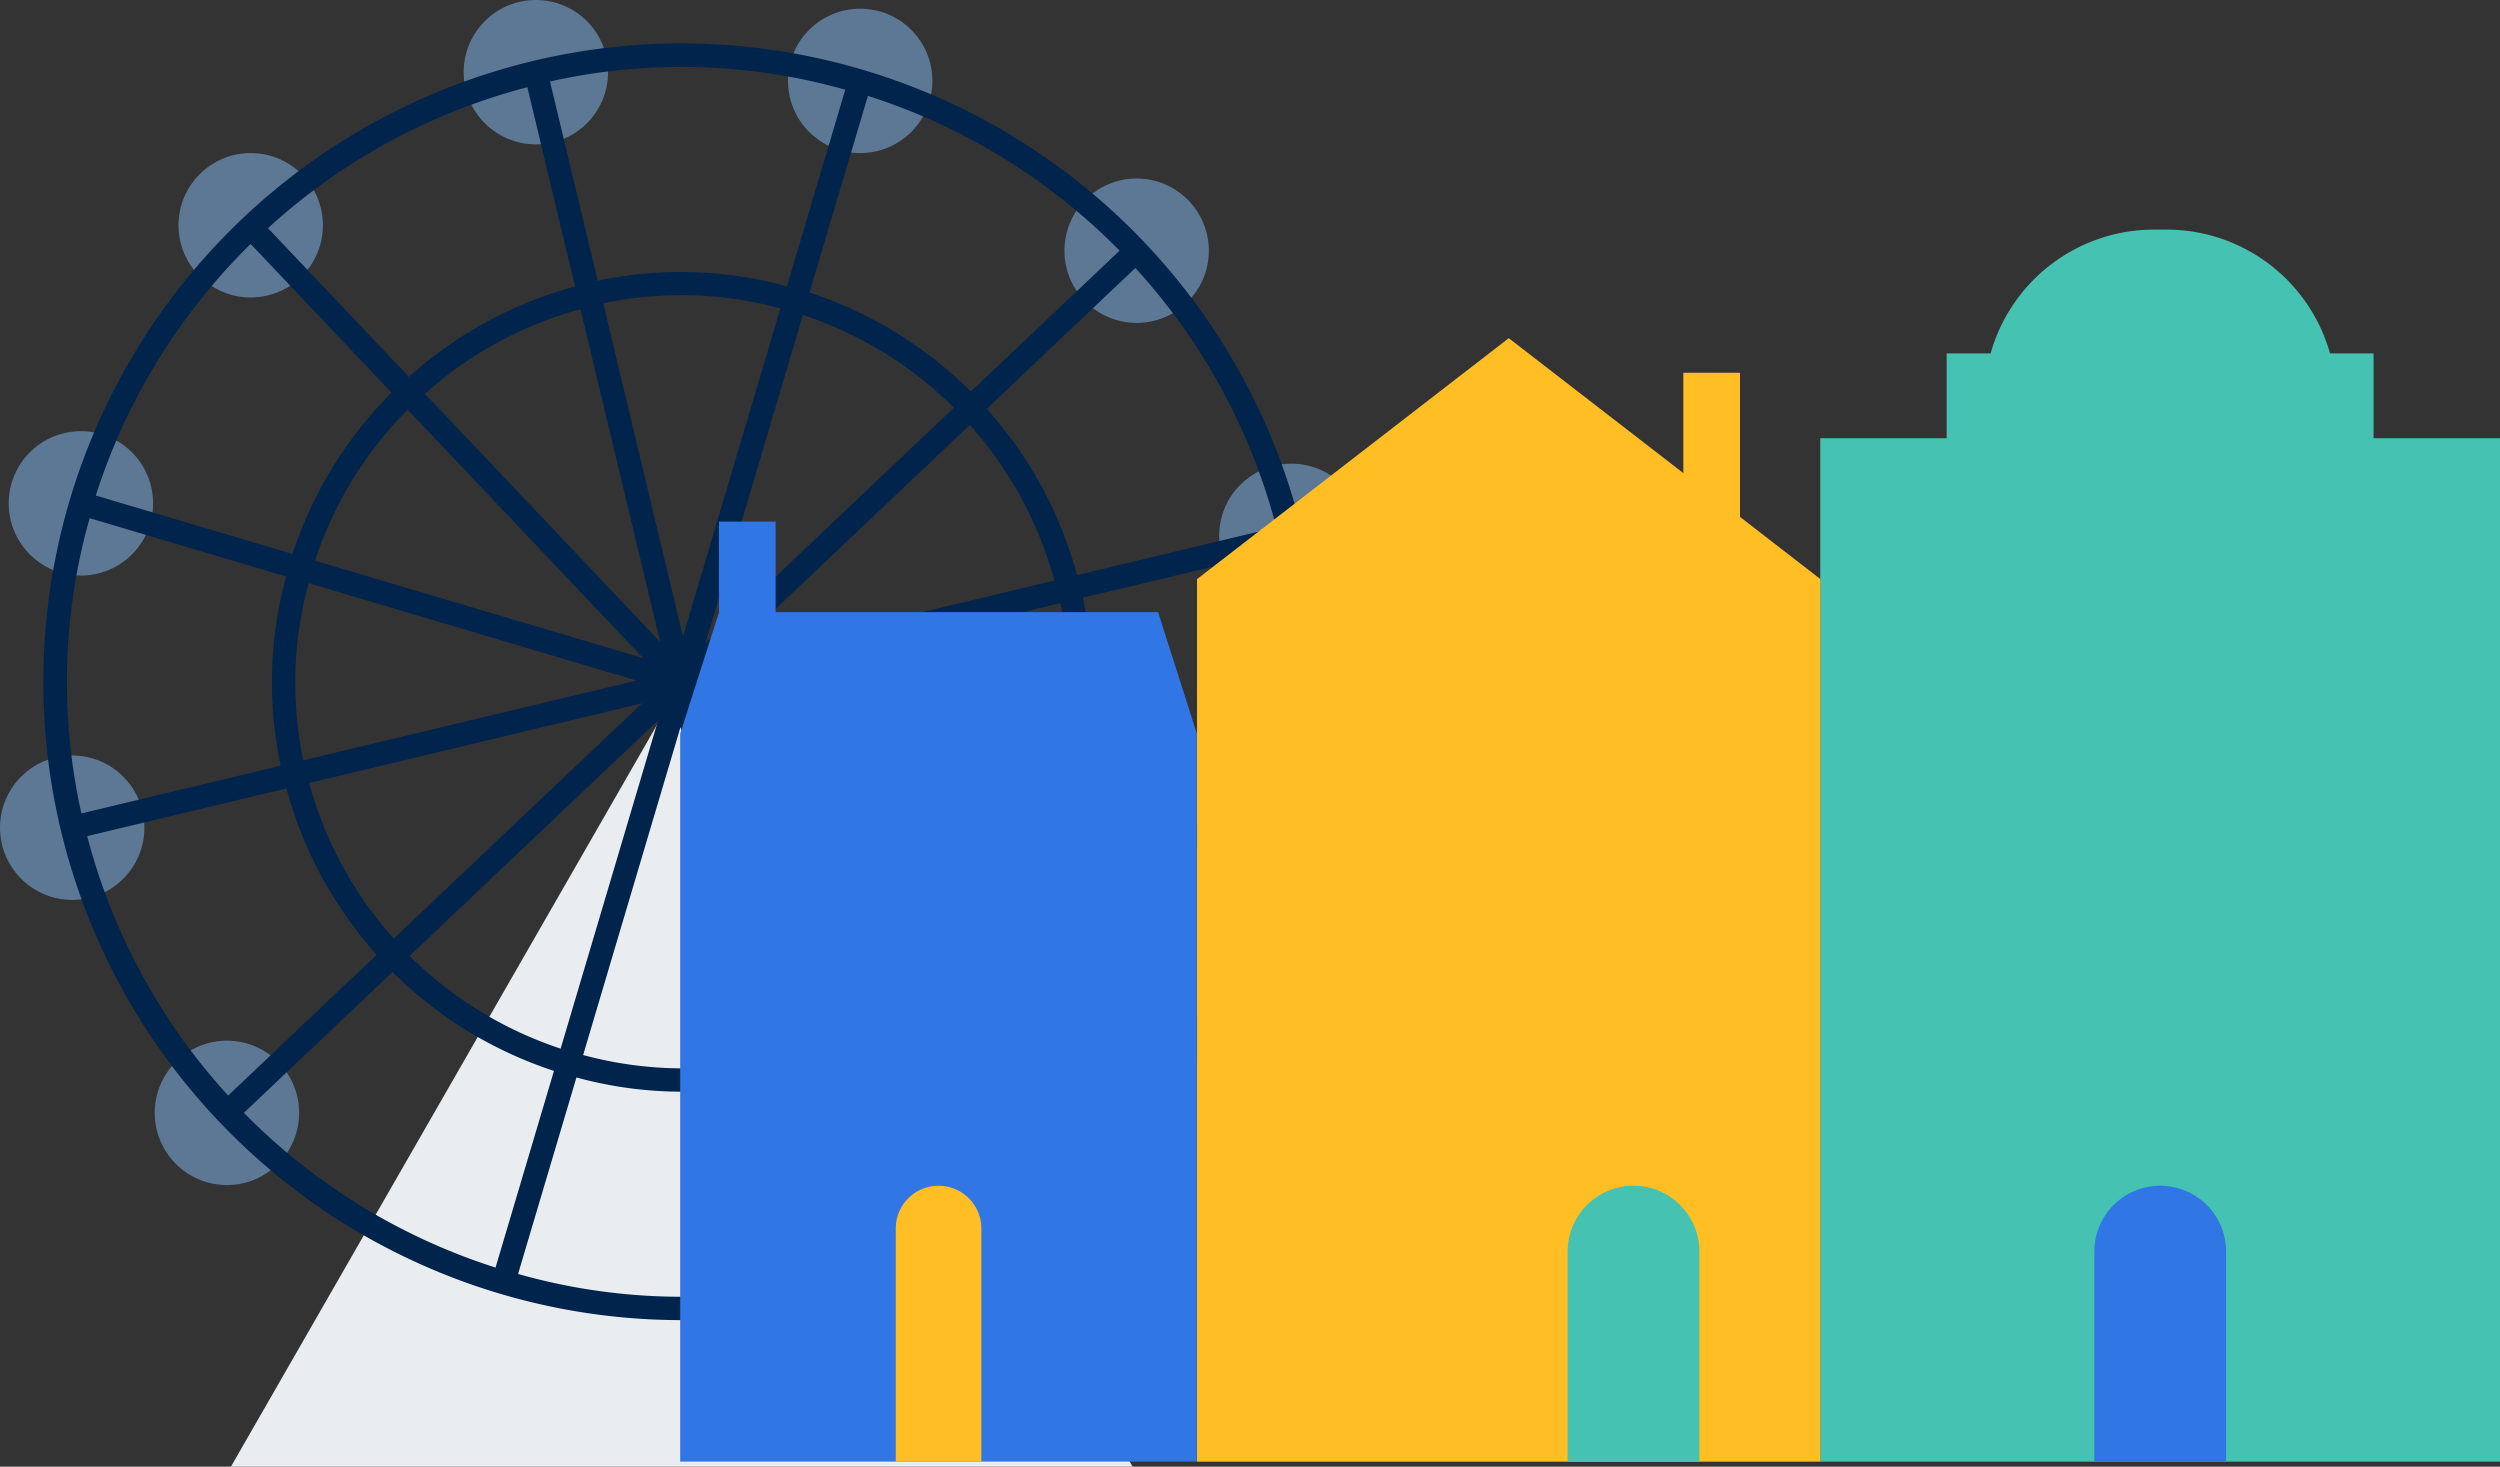 <svg xmlns="http://www.w3.org/2000/svg" width="75" height="44" viewBox="0 0 75 44"><rect x="0" y="0" width="75" height="44" fill="#333333" stroke="none"/><defs><style>.a{fill:#5c7894;}.b{fill:#eaedf0;}.c{fill:#00244b;}.d{fill:#3076e5;}.e{fill:#45c2b1;}.f{fill:#ffbe24;}</style></defs><g transform="translate(-172 -99.873)"><circle class="a" cx="2.166" cy="2.166" r="2.166" transform="translate(185.91 99.873)"/><circle class="a" cx="2.166" cy="2.166" r="2.166" transform="translate(195.64 100.134)"/><circle class="a" cx="2.166" cy="2.166" r="2.166" transform="translate(203.933 105.228)"/><circle class="a" cx="2.166" cy="2.166" r="2.166" transform="translate(208.575 113.783)"/><circle class="a" cx="2.166" cy="2.166" r="2.166" transform="translate(208.314 123.513)"/><circle class="a" cx="2.166" cy="2.166" r="2.166" transform="translate(203.22 131.806)"/><circle class="a" cx="2.166" cy="2.166" r="2.166" transform="translate(194.665 136.448)"/><circle class="a" cx="2.166" cy="2.166" r="2.166" transform="translate(184.935 136.187)"/><circle class="a" cx="2.166" cy="2.166" r="2.166" transform="translate(176.642 131.093)"/><circle class="a" cx="2.166" cy="2.166" r="2.166" transform="translate(172 122.538)"/><circle class="a" cx="2.166" cy="2.166" r="2.166" transform="translate(172.261 112.808)"/><circle class="a" cx="2.166" cy="2.166" r="2.166" transform="translate(177.355 104.465)"/><path class="b" d="M192.453,120.326l-13.525,23.547h27.05Z"/><path class="c" d="M192.453,101.175a19.151,19.151,0,1,0,19.15,19.151A19.173,19.173,0,0,0,192.453,101.175Zm-11.179,22.188,9.986-2.39-7.448,7.059A11.577,11.577,0,0,1,181.274,123.363Zm2.03,5.151-4.46,4.226a18.405,18.405,0,0,1-4.228-7.783l5.977-1.431A12.267,12.267,0,0,0,183.3,128.514Zm-2.447-8.188a11.562,11.562,0,0,1,.4-2.959l9.842,2.922-10,2.393A11.58,11.58,0,0,1,180.857,120.326Zm22.775-3.038-9.986,2.391,7.448-7.059A11.567,11.567,0,0,1,203.632,117.288Zm-2.03-5.15,4.459-4.226a18.409,18.409,0,0,1,4.229,7.782l-5.977,1.431A12.258,12.258,0,0,0,201.6,112.138Zm-8.439,7.032,2.924-9.848a11.592,11.592,0,0,1,4.532,2.781Zm-.674-.2-2.393-10a11.388,11.388,0,0,1,5.316.155Zm-.683.164-7.059-7.448a11.58,11.58,0,0,1,4.668-2.538Zm-7.541-7.956-4.226-4.459a18.387,18.387,0,0,1,7.782-4.229l1.431,5.977A12.27,12.27,0,0,0,184.265,111.177Zm7.031,8.439-9.847-2.924a11.6,11.6,0,0,1,2.781-4.532Zm.447,1.866-2.924,9.849a11.606,11.606,0,0,1-4.532-2.782Zm.673.2,2.393,10a11.652,11.652,0,0,1-2.356.241,11.518,11.518,0,0,1-2.959-.4Zm.684-.165,7.059,7.449a11.558,11.558,0,0,1-4.669,2.538Zm7.541,7.957,4.226,4.459a18.409,18.409,0,0,1-7.783,4.23l-1.431-5.978A12.255,12.255,0,0,0,200.641,129.475Zm-7.032-8.44,9.849,2.925a11.606,11.606,0,0,1-2.782,4.532Zm.2-.673,10-2.393a11.654,11.654,0,0,1,.241,2.357,11.5,11.5,0,0,1-.4,2.958Zm10.678-2.556,5.976-1.431a18.022,18.022,0,0,1-.246,8.859l-5.895-1.75a12.047,12.047,0,0,0,.165-5.678Zm1.1-10.413-4.46,4.227a12.329,12.329,0,0,0-4.842-2.971l1.752-5.9A18.471,18.471,0,0,1,205.589,107.393Zm-8.228-4.833-1.75,5.9a12.063,12.063,0,0,0-5.678-.164l-1.431-5.978a18.007,18.007,0,0,1,8.859.247Zm-17.841,4.63,4.227,4.46a12.329,12.329,0,0,0-2.971,4.842l-5.9-1.753A18.474,18.474,0,0,1,179.52,107.19Zm-4.833,8.227,5.9,1.751a12.059,12.059,0,0,0-.164,5.677l-5.978,1.431a18.039,18.039,0,0,1,.247-8.859Zm4.63,17.842,4.46-4.227A12.306,12.306,0,0,0,188.619,132l-1.753,5.9A18.474,18.474,0,0,1,179.317,133.259Zm8.227,4.833,1.751-5.895a12.048,12.048,0,0,0,5.678.165l1.43,5.977a18.008,18.008,0,0,1-8.859-.247Zm17.842-4.63L201.159,129a12.324,12.324,0,0,0,2.972-4.843l5.9,1.753A18.465,18.465,0,0,1,205.386,133.462Z"/><path class="d" d="M206.743,118.237H195.269v-2.715h-1.7v2.724l-1.163,3.637v21.839h15.5V121.884Z"/><path class="e" d="M243.208,113.018v-2.544H241.9a5.092,5.092,0,0,0-4.89-3.713h-.4a5.093,5.093,0,0,0-4.891,3.713H230.4v2.544h-3.793v30.705H247V113.018Z"/><path class="f" d="M224.2,115.38v-4.325h-1.7v3.011l-5.237-4.048-9.352,7.229v26.477h18.7V117.246Z"/><path class="e" d="M1.977,0h0A1.977,1.977,0,0,1,3.953,1.977v6.3a0,0,0,0,1,0,0H0a0,0,0,0,1,0,0v-6.3A1.977,1.977,0,0,1,1.977,0Z" transform="translate(219.029 135.445)"/><path class="d" d="M1.977,0h0A1.977,1.977,0,0,1,3.953,1.977v6.3a0,0,0,0,1,0,0H0a0,0,0,0,1,0,0v-6.3A1.977,1.977,0,0,1,1.977,0Z" transform="translate(234.83 135.445)"/><path class="f" d="M1.284,0h0A1.284,1.284,0,0,1,2.568,1.284V8.278a0,0,0,0,1,0,0H0a0,0,0,0,1,0,0V1.284A1.284,1.284,0,0,1,1.284,0Z" transform="translate(198.873 135.445)"/></g></svg>